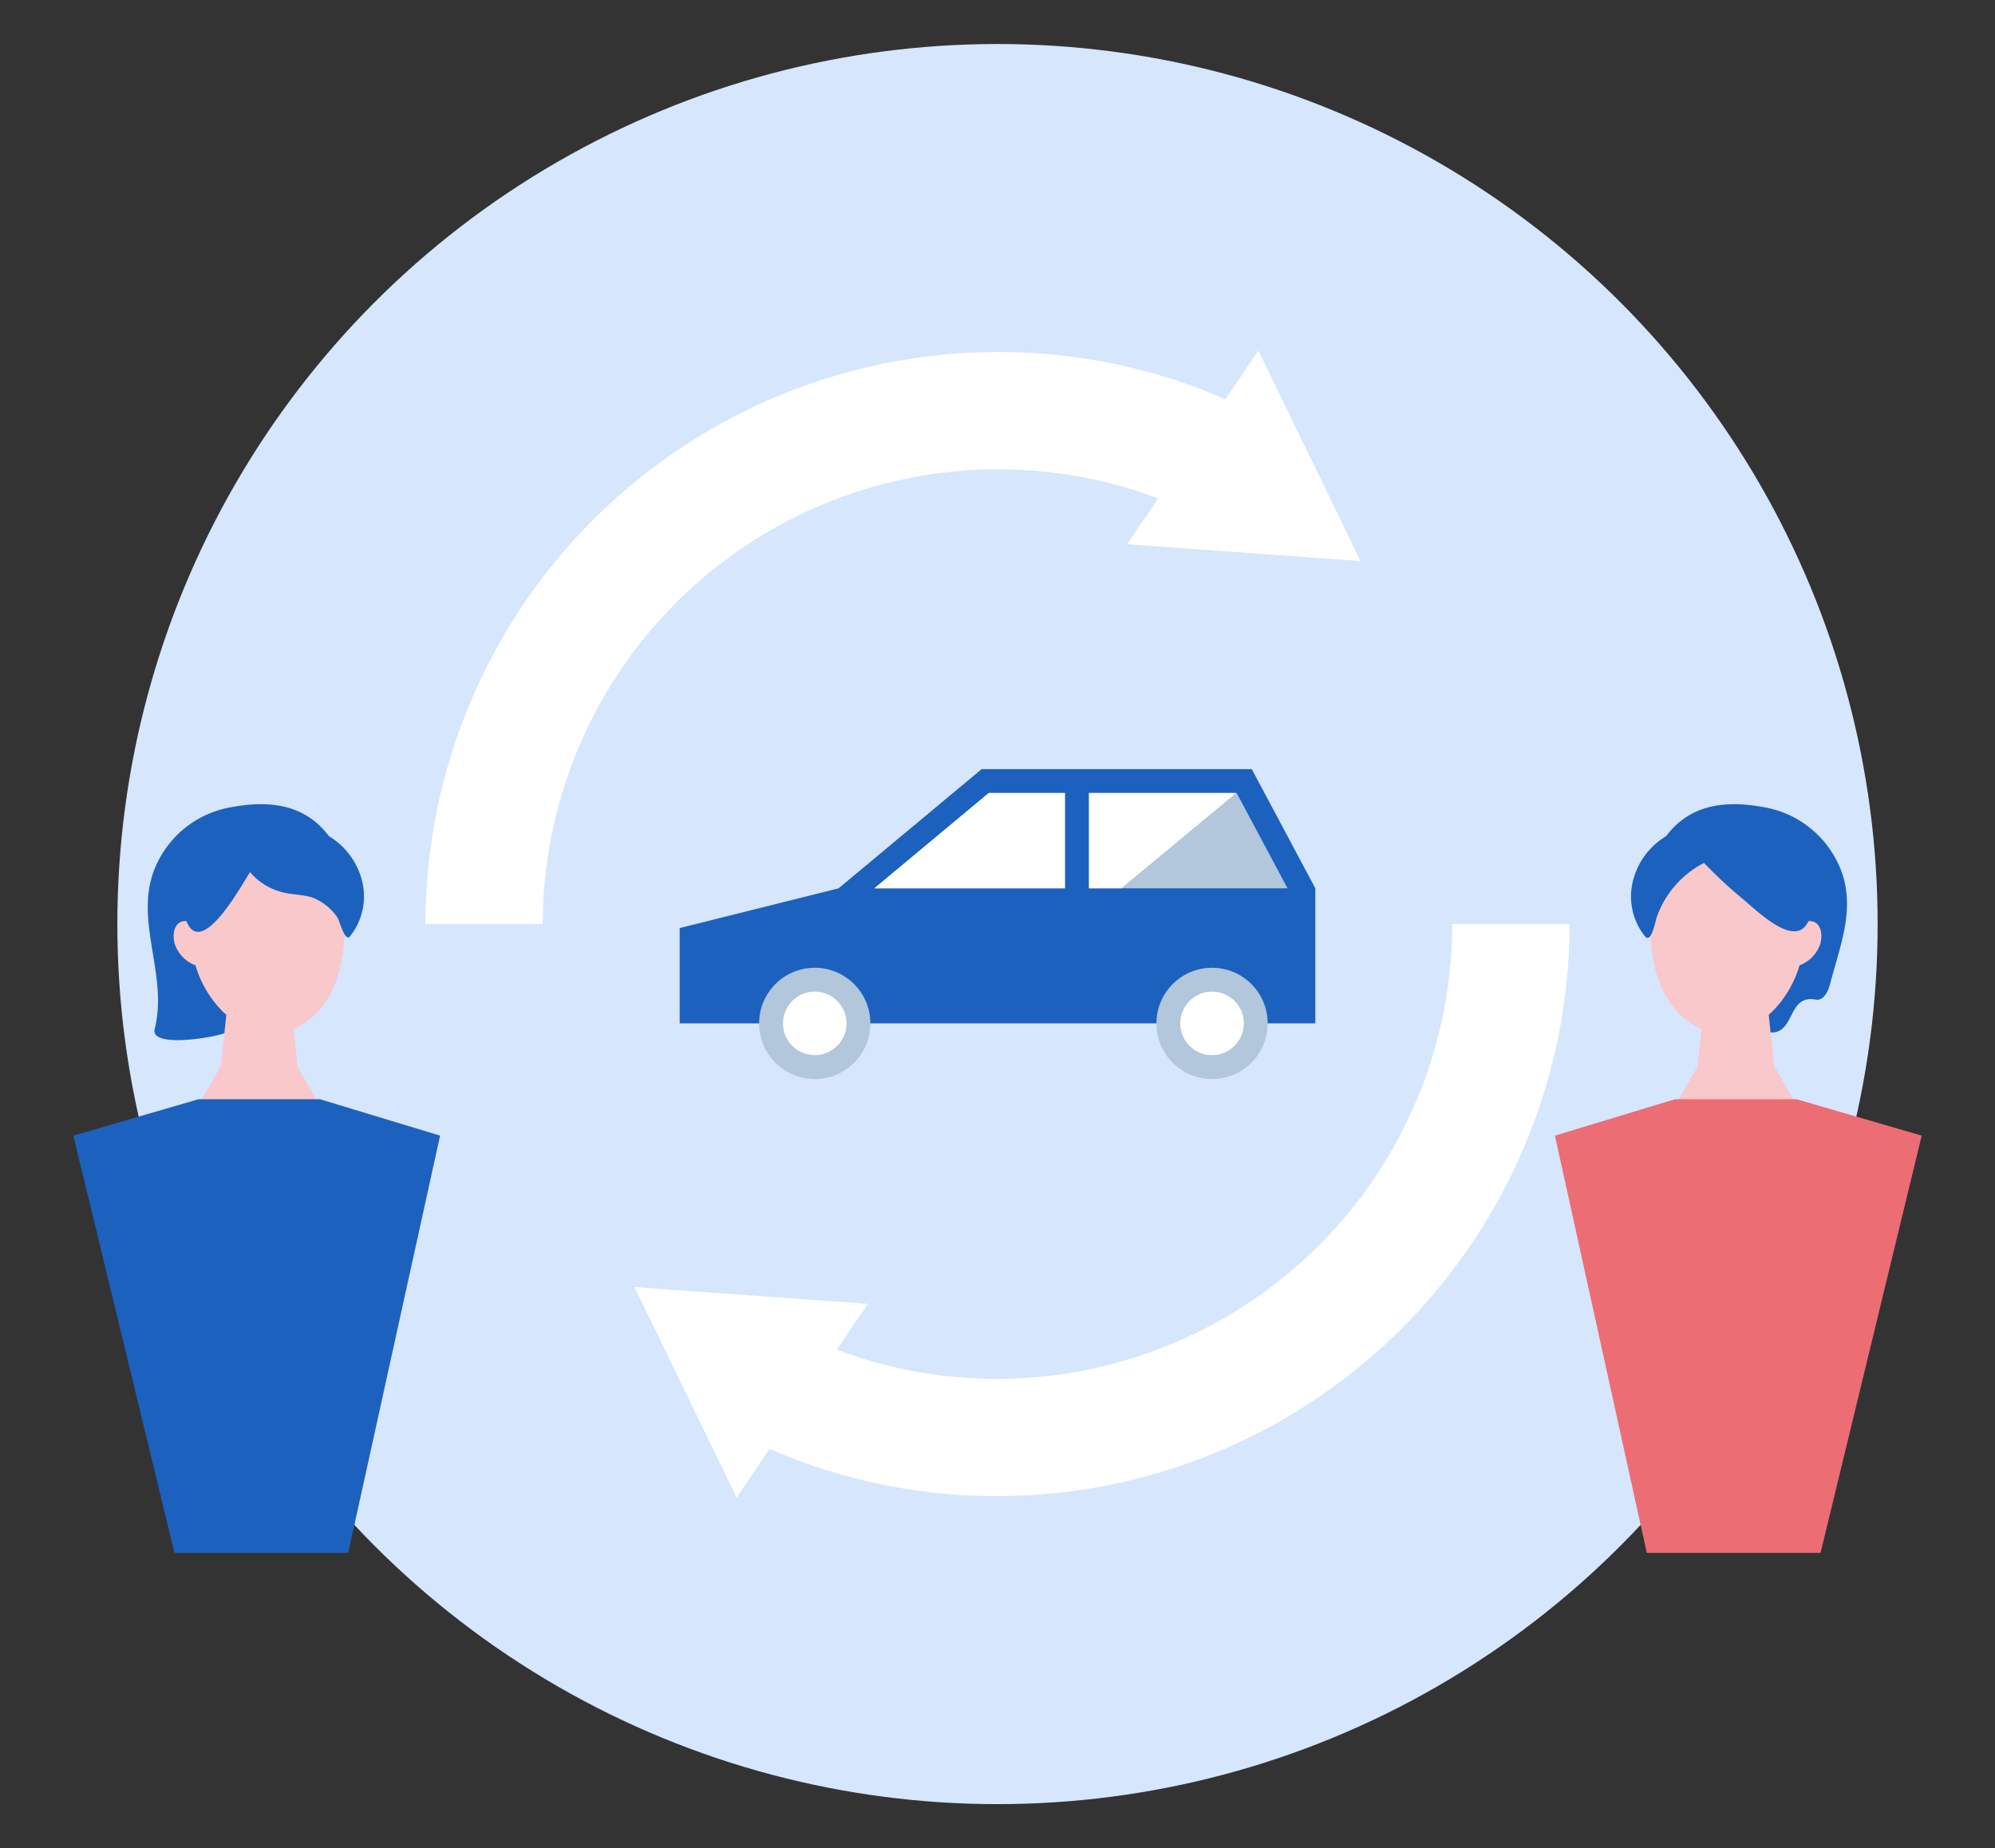 <svg xmlns="http://www.w3.org/2000/svg" width="136" height="126" viewBox="0 0 136 126"><rect x="0" y="0" width="136" height="126" fill="#333333" stroke="none"/><g transform="translate(-45.828 -1924)"><circle cx="60" cy="60" r="60" transform="translate(53.828 1927)" fill="#d5e6fd"/><path d="M113.828,1952a35,35,0,1,1-35,35A34.894,34.894,0,0,1,113.828,1952Z" fill="#d5e6fd"/><path d="M158.042,1986.834a5.277,5.277,0,0,0,2.737,3.006c1.393.679,2.992,1.206,3.839,2.5.412.633,1.005,1.995,1.9,2.048,1.687.1,1.153-2.6,3.078-2.238.517.1.852-.524.982-1.033.639-2.494,1.693-4.96.844-7.538a6.881,6.881,0,0,0-5.451-4.564c-4.249-.778-6.867.844-8,5.208A4.521,4.521,0,0,0,158.042,1986.834Z" fill="#1c61be"/><path d="M162.293,1989.684l-.745,7.054-2.312,3.985h9.851l-2.316-4.035-.741-7Z" fill="#f8c8ca"/><path d="M168.965,1986.816c.991-.17,1.147.839.952,1.538a2.359,2.359,0,0,1-1.413,1.457,7.449,7.449,0,0,1-1.834,3.127c-3.229,3.113-7.131,1.089-8.058-3.083-.331-1.49-.539-4.77.14-6.289,1.5-3.357,6.562-3.639,9.137-1.18C169.014,1983.46,169.1,1985.426,168.965,1986.816Z" fill="#f8c8ca"/><path d="M169.936,2029.87l-11.845,0-6.263-28.447,8.186-2.481H168.3l8.532,2.481Z" fill="#ec6d74"/><path d="M158.75,1986.585a6.623,6.623,0,0,1,3.242-3.755,30.121,30.121,0,0,0,2.62,2.439c1.08.9,3.942,3.779,4.635,1.132.737-2.818-.772-5.962-3.674-6.5a9.063,9.063,0,0,0-5.908.961,4.957,4.957,0,0,0-2.443,2.928,4.357,4.357,0,0,0,.752,4.055C158.309,1988.237,158.558,1987.38,158.75,1986.585Z" fill="#1c61be"/><path d="M82.828,1987h-8a39.044,39.044,0,0,1,39-39A38.621,38.621,0,0,1,131,1951.975l-3.526,7.181A30.7,30.7,0,0,0,113.828,1956,31.036,31.036,0,0,0,82.828,1987Z" fill="#fff"/><path d="M122.664,1961.107l15.912,1.145-6.963-14.354Z" fill="#fff"/><path d="M113.828,2026a38.62,38.62,0,0,1-17.171-3.975l3.526-7.181A30.693,30.693,0,0,0,113.828,2018a31.036,31.036,0,0,0,31-31h8A39.044,39.044,0,0,1,113.828,2026Z" fill="#fff"/><path d="M104.992,2012.893l-15.912-1.145,6.963,14.354Z" fill="#fff"/><path d="M69.615,1986.834a5.275,5.275,0,0,1-2.738,3.006c-1.393.679-2.992,1.206-3.838,2.5-.572.876-.918,1.714-1.948,2.113-.727.28-5.054,1.025-4.715-.317.9-3.563-1.275-7.1-.136-10.557a6.878,6.878,0,0,1,5.451-4.564c4.249-.778,6.866.844,8,5.208A4.538,4.538,0,0,1,69.615,1986.834Z" fill="#1c61be"/><path d="M65.364,1989.684l.745,7.054,2.312,3.985H58.57l2.316-4.035.741-7Z" fill="#f8c8ca"/><path d="M58.691,1986.816c-.991-.17-1.147.839-.951,1.538a2.357,2.357,0,0,0,1.412,1.457,7.442,7.442,0,0,0,1.835,3.127c3.228,3.113,7.131,1.089,8.057-3.083.331-1.49.54-4.77-.139-6.289-1.5-3.357-6.563-3.639-9.138-1.18C58.643,1983.46,58.552,1985.426,58.691,1986.816Z" fill="#f8c8ca"/><path d="M57.721,2029.87l11.845,0,6.263-28.447-8.186-2.481H59.36l-8.532,2.481Z" fill="#1c61be"/><path d="M68.865,1986.617a.478.478,0,0,0-.042-.08,3.733,3.733,0,0,0-1.658-1.331c-.717-.25-1.541-.187-2.283-.433a4.207,4.207,0,0,1-2.009-1.315c-.585.889-3.56,6.4-4.463,2.942-.737-2.818.771-5.961,3.673-6.5a9.063,9.063,0,0,1,5.908.961,4.957,4.957,0,0,1,2.443,2.928,4.355,4.355,0,0,1-.752,4.055C69.367,1988.215,69.036,1986.995,68.865,1986.617Z" fill="#1c61be"/><path d="M135.495,1984.563v9.208H92.162v-6.5l10.833-2.708,9.75-8.125h18.417Z" fill="#1c61be"/><path d="M133.6,1984.563H105.432l7.8-6.5h16.9Z" fill="#b2c6dc"/><path d="M113.232,1978.063l-7.8,6.5h16.831l7.841-6.5Z" fill="#fff"/><circle cx="3.792" cy="3.792" r="3.792" transform="translate(97.578 1989.979)" fill="#b2c6dc"/><circle cx="2.167" cy="2.167" r="2.167" transform="translate(99.203 1991.604)" fill="#fff"/><circle cx="3.792" cy="3.792" r="3.792" transform="translate(124.662 1989.979)" fill="#b2c6dc"/><circle cx="2.167" cy="2.167" r="2.167" transform="translate(126.287 1991.604)" fill="#fff"/><path d="M119.245,1985.917a.813.813,0,0,1-.813-.813v-7.583a.813.813,0,1,1,1.625,0v7.583A.813.813,0,0,1,119.245,1985.917Z" fill="#1c61be"/><rect width="136" height="126" transform="translate(45.828 1924)" fill="none"/></g></svg>
